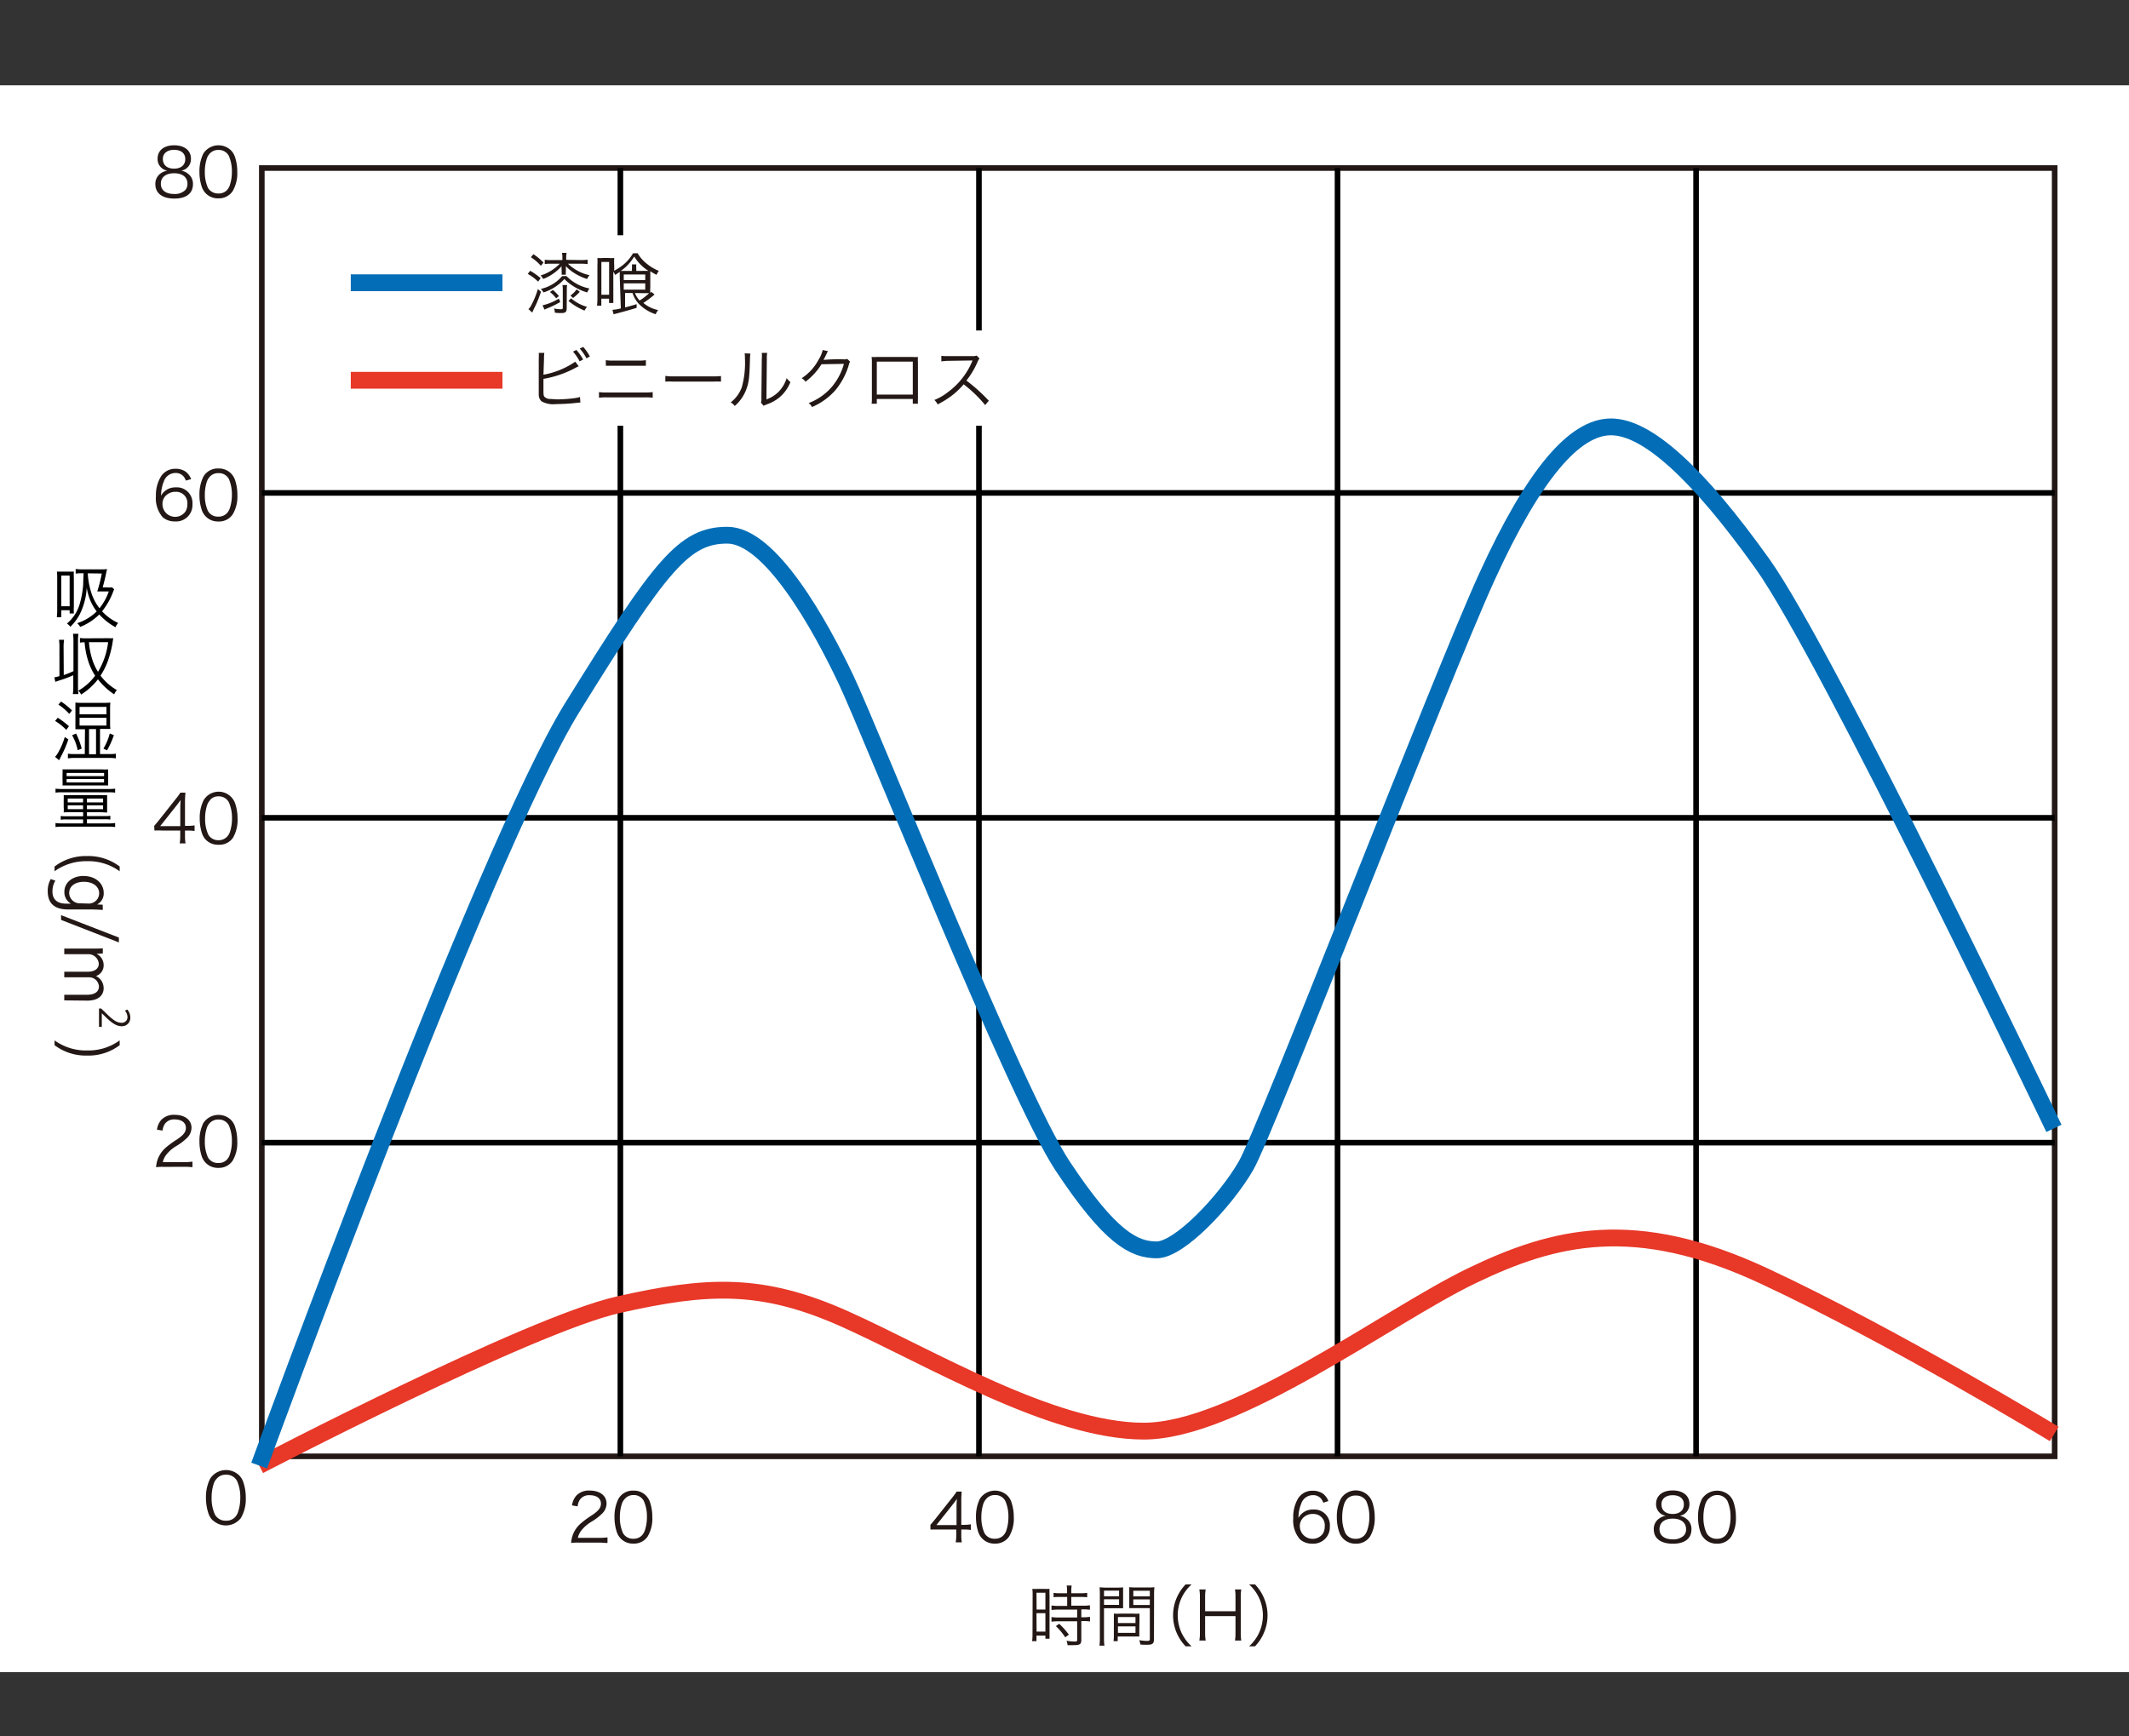 <svg xmlns="http://www.w3.org/2000/svg" width="380" height="310" viewBox="0 0 380 310"><rect x="0" y="0" width="380" height="310" fill="#333333" stroke="none"/><defs><style>.cls-1{fill:#fff;}.cls-2,.cls-3,.cls-4,.cls-5,.cls-6,.cls-7{fill:none;}.cls-2{stroke:#231815;}.cls-2,.cls-3,.cls-4,.cls-5,.cls-6{stroke-miterlimit:10;}.cls-3,.cls-4{stroke:#000;}.cls-3{stroke-width:1px;}.cls-5{stroke:#e73828;}.cls-5,.cls-6{stroke-width:3px;}.cls-6{stroke:#036eb7;}.cls-8{fill:#231815;}</style></defs><title>fig_features_1_1</title><g id="レイヤー_2" data-name="レイヤー 2"><g id="レイヤー_1-2" data-name="レイヤー 1"><rect class="cls-1" y="15.23" width="380" height="283.3"/><rect class="cls-2" x="46.73" y="30" width="320" height="230"/><line class="cls-3" x1="46.73" y1="88" x2="366.73" y2="88"/><line class="cls-3" x1="46.73" y1="146" x2="366.73" y2="146"/><line class="cls-3" x1="46.73" y1="204" x2="366.73" y2="204"/><line class="cls-4" x1="110.73" y1="260" x2="110.73" y2="30"/><line class="cls-4" x1="174.73" y1="260" x2="174.73" y2="30"/><line class="cls-4" x1="238.73" y1="260" x2="238.73" y2="30"/><line class="cls-4" x1="302.73" y1="260" x2="302.73" y2="30"/><path class="cls-5" d="M46.26,261.65s48.19-25.12,64.08-28.71,25.63-4.1,40.5,2.56,36.91,20,53.31,20,43.58-20.51,58.44-27.69,29.22-10.76,52.29,0S366.65,256,366.65,256"/><path class="cls-6" d="M46.26,261.65s40-109.71,55.88-135.34,20-30.76,27.68-30.76,16.54,16,21.17,25.75,30.16,74,38.66,86.84,12.75,15,16.81,15,12.31-8.76,15.92-15,34.53-86.58,43-105.13,15.72-26.8,22.16-26.8,15.47,8.24,27.06,24.48,52,100.76,52,100.76"/><rect class="cls-7" y="15.23" width="380" height="283.3"/><path class="cls-8" d="M33.54,31a2.21,2.21,0,0,1,.9,1.88c0,1.65-1.2,2.57-3.31,2.57s-3.4-.91-3.4-2.57a2.24,2.24,0,0,1,1.06-2,2.64,2.64,0,0,1,1.08-.41,2.09,2.09,0,0,1-1.74-2.16c0-1.45,1.14-2.37,2.95-2.37s3,.9,3,2.37a2.08,2.08,0,0,1-1.74,2.16A2.47,2.47,0,0,1,33.54,31Zm-4.83,1.82c0,1.14.88,1.81,2.36,1.81A2.68,2.68,0,0,0,33,34a1.59,1.59,0,0,0,.46-1.19c0-1.17-.9-1.88-2.38-1.88S28.71,31.63,28.71,32.79Zm.36-4.42c0,1.06.77,1.71,2,1.71s2-.65,2-1.71-.79-1.65-2-1.65S29.07,27.37,29.07,28.37Z"/><path class="cls-8" d="M36.77,34.56a3.17,3.17,0,0,1-.72-1.11,8.25,8.25,0,0,1-.45-2.77,7.15,7.15,0,0,1,.69-3.26,3.21,3.21,0,0,1,4.89-.62,3.08,3.08,0,0,1,.72,1.1,8.27,8.27,0,0,1,.45,2.78,6.25,6.25,0,0,1-.84,3.47A2.93,2.93,0,0,1,39,35.41,3,3,0,0,1,36.77,34.56Zm.7-7.18a2.59,2.59,0,0,0-.54.88,7.49,7.49,0,0,0-.37,2.42,6.72,6.72,0,0,0,.56,2.86,2.06,2.06,0,0,0,1.86,1A2,2,0,0,0,40.46,34a2.45,2.45,0,0,0,.56-.94,7.49,7.49,0,0,0,.37-2.42,6.85,6.85,0,0,0-.54-2.8A2,2,0,0,0,39,26.77,2,2,0,0,0,37.47,27.38Z"/><path class="cls-8" d="M33.17,85.8a2.31,2.31,0,0,0-.42-.76,1.85,1.85,0,0,0-1.42-.6,2.2,2.2,0,0,0-2.08,1.49,6.72,6.72,0,0,0-.5,2.58,2.4,2.4,0,0,1,.6-.77,2.86,2.86,0,0,1,2-.73,2.79,2.79,0,0,1,3,3,2.92,2.92,0,0,1-3.14,3.08,3.23,3.23,0,0,1-2.17-.75,5.13,5.13,0,0,1-1.21-3.77A6.36,6.36,0,0,1,28.77,85a3,3,0,0,1,2.53-1.31,3.18,3.18,0,0,1,1.82.5,3.09,3.09,0,0,1,1,1.35Zm-1.93,2a2.42,2.42,0,0,0-1.65.69A2.07,2.07,0,0,0,29,90a2.26,2.26,0,0,0,4.13,1.28A2.49,2.49,0,0,0,33.44,90,2,2,0,0,0,31.24,87.81Z"/><path class="cls-8" d="M36.77,92.25a3,3,0,0,1-.72-1.1,8.3,8.3,0,0,1-.45-2.77,7.12,7.12,0,0,1,.69-3.26A2.94,2.94,0,0,1,39,83.64a3,3,0,0,1,2.2.85,3.21,3.21,0,0,1,.72,1.11,8.19,8.19,0,0,1,.45,2.78,6.21,6.21,0,0,1-.84,3.46A2.93,2.93,0,0,1,39,93.1,3,3,0,0,1,36.77,92.25Zm.7-7.17a2.59,2.59,0,0,0-.54.88,7.45,7.45,0,0,0-.37,2.42,6.67,6.67,0,0,0,.56,2.85,2,2,0,0,0,1.86,1,2,2,0,0,0,1.48-.57,2.42,2.42,0,0,0,.56-.93,7.55,7.55,0,0,0,.37-2.43,6.8,6.8,0,0,0-.54-2.79A2,2,0,0,0,39,84.47,2,2,0,0,0,37.47,85.08Z"/><path class="cls-8" d="M27.52,147.45c.26-.29.53-.63.78-.93l3-3.79a13.36,13.36,0,0,0,.9-1.22h.9a19.68,19.68,0,0,0-.08,2v3.93h.46a8.21,8.21,0,0,0,1.25-.08v1a8.35,8.35,0,0,0-1.26-.08h-.45v1a6.9,6.9,0,0,0,.1,1.29H32.07a7,7,0,0,0,.1-1.29v-1H29a13.55,13.55,0,0,0-1.43,0Zm4.66-3a14.5,14.5,0,0,1,.07-1.63c-.25.36-.55.75-.9,1.19l-2.76,3.48h3.59Z"/><path class="cls-8" d="M36.82,150a3,3,0,0,1-.72-1.1,8.3,8.3,0,0,1-.45-2.77,7,7,0,0,1,.69-3.26,3.12,3.12,0,0,1,5.6.48,8.19,8.19,0,0,1,.46,2.78,6.27,6.27,0,0,1-.84,3.47A2.93,2.93,0,0,1,39,150.81,3,3,0,0,1,36.82,150Zm.7-7.17a2.44,2.44,0,0,0-.54.88,7.45,7.45,0,0,0-.37,2.42,6.64,6.64,0,0,0,.56,2.85A2,2,0,0,0,39,150a2,2,0,0,0,1.47-.57,2.26,2.26,0,0,0,.57-.93,7.49,7.49,0,0,0,.37-2.42,6.85,6.85,0,0,0-.54-2.8A2,2,0,0,0,39,142.17,1.93,1.93,0,0,0,37.52,142.78Z"/><path class="cls-8" d="M29.18,208.32a8.28,8.28,0,0,0-1.32.06,5.32,5.32,0,0,1,.35-1.58,5.23,5.23,0,0,1,1.56-2.07,17.08,17.08,0,0,1,1.83-1.31c1.19-.81,1.58-1.34,1.58-2.07,0-.91-.76-1.5-2-1.5a2,2,0,0,0-1.74.78,2.59,2.59,0,0,0-.42,1.21l-1-.16a3.28,3.28,0,0,1,.75-1.73,3.08,3.08,0,0,1,2.41-.92c1.81,0,3,.91,3,2.32a2.52,2.52,0,0,1-.71,1.71,9.7,9.7,0,0,1-2,1.54,6.55,6.55,0,0,0-1.73,1.48,3.29,3.29,0,0,0-.68,1.39h3.83a9.06,9.06,0,0,0,1.46-.09v1a13.12,13.12,0,0,0-1.48-.07Z"/><path class="cls-8" d="M36.77,207.65a3.13,3.13,0,0,1-.72-1.1,8.3,8.3,0,0,1-.45-2.77,7.16,7.16,0,0,1,.69-3.27,3.23,3.23,0,0,1,4.89-.62,3.17,3.17,0,0,1,.72,1.1,8.29,8.29,0,0,1,.45,2.79,6.21,6.21,0,0,1-.84,3.46A2.93,2.93,0,0,1,39,208.5,3,3,0,0,1,36.77,207.65Zm.7-7.17a2.46,2.46,0,0,0-.54.87,7.51,7.51,0,0,0-.37,2.43,6.67,6.67,0,0,0,.56,2.85,2,2,0,0,0,1.86,1,2,2,0,0,0,1.48-.56,2.45,2.45,0,0,0,.56-.94,7.45,7.45,0,0,0,.37-2.42,6.8,6.8,0,0,0-.54-2.79A2,2,0,0,0,39,199.87,2,2,0,0,0,37.47,200.48Z"/><path class="cls-8" d="M38,271.46a3.12,3.12,0,0,1-.76-1.16,8.79,8.79,0,0,1-.48-2.91A7.36,7.36,0,0,1,37.5,264a3.38,3.38,0,0,1,5.13-.66,3,3,0,0,1,.76,1.16,8.56,8.56,0,0,1,.48,2.92A6.63,6.63,0,0,1,43,271a3.38,3.38,0,0,1-5,.42Zm.73-7.53a2.46,2.46,0,0,0-.57.92,7.91,7.91,0,0,0-.39,2.54,6.94,6.94,0,0,0,.59,3,2.16,2.16,0,0,0,2,1.1,2.1,2.1,0,0,0,1.55-.59,2.4,2.4,0,0,0,.59-1,7.91,7.91,0,0,0,.39-2.54,7.1,7.1,0,0,0-.57-2.94,2.12,2.12,0,0,0-2-1.14A2,2,0,0,0,38.74,263.93Z"/><path class="cls-8" d="M103.26,275.4a9.72,9.72,0,0,0-1.32.06,5.41,5.41,0,0,1,.35-1.58,5.14,5.14,0,0,1,1.56-2.06,16.4,16.4,0,0,1,1.83-1.32c1.19-.81,1.58-1.33,1.58-2.07,0-.91-.76-1.49-2-1.49a2,2,0,0,0-1.74.77,2.63,2.63,0,0,0-.42,1.22l-1-.17a3.28,3.28,0,0,1,.75-1.73,3.08,3.08,0,0,1,2.41-.92c1.81,0,3,.91,3,2.32a2.5,2.5,0,0,1-.71,1.71,9.7,9.7,0,0,1-2,1.54,6.74,6.74,0,0,0-1.73,1.48,3.35,3.35,0,0,0-.68,1.39h3.83a10.51,10.51,0,0,0,1.46-.08v1c-.48,0-.88-.07-1.48-.07Z"/><path class="cls-8" d="M110.85,274.73a3,3,0,0,1-.72-1.1,8.3,8.3,0,0,1-.45-2.77,7.06,7.06,0,0,1,.7-3.27,2.93,2.93,0,0,1,2.68-1.47,3,3,0,0,1,2.2.85,3.27,3.27,0,0,1,.72,1.1,8.29,8.29,0,0,1,.45,2.79,6.21,6.21,0,0,1-.84,3.46,2.93,2.93,0,0,1-2.54,1.26A3,3,0,0,1,110.85,274.73Zm.7-7.17a2.46,2.46,0,0,0-.54.87,7.55,7.55,0,0,0-.37,2.43,6.67,6.67,0,0,0,.56,2.85,2,2,0,0,0,1.86,1,2,2,0,0,0,1.48-.56,2.42,2.42,0,0,0,.56-.93,7.55,7.55,0,0,0,.37-2.43,6.8,6.8,0,0,0-.54-2.79,2,2,0,0,0-1.88-1.09A2,2,0,0,0,111.55,267.56Z"/><path class="cls-8" d="M166.07,272.22c.26-.28.53-.62.78-.92l3-3.79a13.36,13.36,0,0,0,.9-1.22h.9a19.92,19.92,0,0,0-.07,2v3.94h.45a8.07,8.07,0,0,0,1.25-.09v1a8.35,8.35,0,0,0-1.26-.08h-.44v1a7,7,0,0,0,.09,1.29h-1.09a7,7,0,0,0,.1-1.29v-1H167.5c-.67,0-1,0-1.43,0Zm4.66-3a14.6,14.6,0,0,1,.07-1.63q-.37.54-.9,1.2l-2.76,3.48h3.59Z"/><path class="cls-8" d="M175.37,274.73a3,3,0,0,1-.72-1.1,8.3,8.3,0,0,1-.45-2.77,7.07,7.07,0,0,1,.69-3.27,3.22,3.22,0,0,1,4.88-.62,3,3,0,0,1,.72,1.1,8.29,8.29,0,0,1,.46,2.79,6.21,6.21,0,0,1-.84,3.46,2.93,2.93,0,0,1-2.54,1.26A3,3,0,0,1,175.37,274.73Zm.7-7.17a2.46,2.46,0,0,0-.54.87,7.55,7.55,0,0,0-.37,2.43,6.67,6.67,0,0,0,.56,2.85,2,2,0,0,0,1.86,1,2,2,0,0,0,1.47-.56,2.32,2.32,0,0,0,.57-.93,7.55,7.55,0,0,0,.37-2.43,6.8,6.8,0,0,0-.54-2.79,2,2,0,0,0-1.88-1.09A1.93,1.93,0,0,0,176.07,267.56Z"/><path class="cls-8" d="M184.31,284.82a9.21,9.21,0,0,0-.05-1.16,8.16,8.16,0,0,0,1.11,0h.88a8.44,8.44,0,0,0,1.08,0,10.72,10.72,0,0,0,0,1.18v6.57c0,.58,0,.89,0,1.15h-.74V292H185v1h-.78a9.31,9.31,0,0,0,.07-1.27Zm.71,2.53h1.57v-3H185Zm0,3.94h1.57V288H185Zm4.18-6.19c-.42,0-.85,0-1.15.06v-.79a6.89,6.89,0,0,0,1.14.07h1.27v-.38a5.9,5.9,0,0,0-.07-1h.89a5.58,5.58,0,0,0-.07,1v.38h1.7a7.05,7.05,0,0,0,1.14-.07v.79a11.38,11.38,0,0,0-1.14-.06h-1.7v1.56h2.12a7.61,7.61,0,0,0,1.21-.07v.8a8.88,8.88,0,0,0-1.16-.07H193v1.41h.37a7,7,0,0,0,1.18-.08v.83a7.78,7.78,0,0,0-1.18-.07H193v3.36c0,.77-.26.94-1.38.94l-1.08,0a2,2,0,0,0-.19-.79,9.22,9.22,0,0,0,1.37.14c.45,0,.54,0,.54-.31v-3.3h-3.38a8.52,8.52,0,0,0-1.2.07v-.83a7.23,7.23,0,0,0,1.21.08h3.37v-1.41h-3.37a10.27,10.27,0,0,0-1.21.07v-.8a7.69,7.69,0,0,0,1.21.07h1.59V285.1Zm.93,7.21a10.94,10.94,0,0,0-1.67-2l.59-.42a13,13,0,0,1,1.73,1.95Z"/><path class="cls-8" d="M197.05,292.46a8.1,8.1,0,0,0,.08,1.34h-.89a8.83,8.83,0,0,0,.07-1.34v-7.75a12,12,0,0,0-.05-1.32c.34,0,.65.05,1.26.05h1.72a11.79,11.79,0,0,0,1.22-.05c0,.33,0,.69,0,1.14V286c0,.49,0,.82,0,1.12-.32,0-.73,0-1.21,0h-2.2Zm0-7.48h2.69v-1h-2.69Zm0,1.54h2.69v-1h-2.69Zm6.3,4.54c0,.46,0,.78,0,1.1-.34,0-.73,0-1.23,0h-2.62V293h-.75a7.16,7.16,0,0,0,.06-1.13v-2.66c0-.43,0-.78,0-1.13a9.66,9.66,0,0,0,1.18,0h2.2a9.73,9.73,0,0,0,1.19,0c0,.34,0,.65,0,1.13Zm-3.81-1.3h3.13v-1.07h-3.13Zm0,1.76h3.13v-1.16h-3.13Zm6.43,1.12c0,.79-.26,1-1.23,1-.25,0-.9,0-1.2-.05a2.72,2.72,0,0,0-.21-.76c.56.07,1.06.12,1.32.12.49,0,.58-.06.58-.35v-5.5h-2.45c-.51,0-.89,0-1.22,0,0-.31,0-.67,0-1.12v-1.48c0-.42,0-.78,0-1.14a12,12,0,0,0,1.23.05h2c.62,0,.91,0,1.26-.05a11,11,0,0,0-.06,1.32ZM202.28,285h2.95v-1h-2.95Zm0,1.54h2.95v-1h-2.95Z"/><path class="cls-8" d="M211.62,293.92a8.16,8.16,0,0,1-1.67-2.58,7.92,7.92,0,0,1,0-5.9,8.16,8.16,0,0,1,1.67-2.58h1.07a7.62,7.62,0,0,0-1.83,2.48,7.48,7.48,0,0,0,0,6.1,7.62,7.62,0,0,0,1.83,2.48Z"/><path class="cls-8" d="M221.55,283.76a7.61,7.61,0,0,0-.09,1.32v6.45a7.82,7.82,0,0,0,.09,1.35h-1.12a7.75,7.75,0,0,0,.09-1.35v-3H215.1v3a7.44,7.44,0,0,0,.1,1.35h-1.13a7.3,7.3,0,0,0,.1-1.35V285.1a7.4,7.4,0,0,0-.1-1.34h1.13a7.39,7.39,0,0,0-.1,1.32v2.57h5.42V285.1a7.49,7.49,0,0,0-.09-1.34Z"/><path class="cls-8" d="M222.94,293.92a7.47,7.47,0,0,0,1.82-2.48,7.48,7.48,0,0,0,0-6.1,7.47,7.47,0,0,0-1.82-2.48H224a7.94,7.94,0,0,1,1.66,2.58,7.79,7.79,0,0,1,0,5.9,7.94,7.94,0,0,1-1.66,2.58Z"/><rect class="cls-7" y="15.23" width="380" height="283.3"/><path class="cls-8" d="M9.74,154.7a9.18,9.18,0,0,1,5.79-1.87,9.23,9.23,0,0,1,5.83,1.87v.85a9.42,9.42,0,0,0-5.84-1.8,9.54,9.54,0,0,0-5.78,1.8Z"/><path class="cls-8" d="M18.35,162.44c-.49,0-1-.07-1.89-.07h-4c-1.19,0-3.94,0-3.94-3.27a4.14,4.14,0,0,1,.54-2.16l.82.28a3.73,3.73,0,0,0-.52,1.93c0,1.26.67,2.18,2.48,2.18h.82v0a2.34,2.34,0,0,1-1.17-2.13c0-1.64,1.45-2.81,3.38-2.81,2.38,0,3.64,1.49,3.64,3a2.21,2.21,0,0,1-1.18,2.08v0l1,.05Zm-2.65-1.13a1.86,1.86,0,0,0,2-1.82c0-1.21-1.07-2.06-2.74-2.06-1.46,0-2.61.71-2.61,2a1.89,1.89,0,0,0,2,1.84Z"/><path class="cls-8" d="M10.9,164.23v-.85l10.32,4v.87Z"/><path class="cls-8" d="M11.47,178.6v-1h4c1.34,0,2.19-.47,2.19-1.51a1.75,1.75,0,0,0-1.84-1.61H11.47v-1H15.7c1.1,0,1.93-.47,1.93-1.44a1.86,1.86,0,0,0-1.95-1.69H11.47v-1h5.1c.71,0,1.21,0,1.78-.05v.92l-1.11.06v0a2.28,2.28,0,0,1,1.26,2.09,2,2,0,0,1-1.37,1.88v0a2.41,2.41,0,0,1,1.37,2.21c0,.84-.54,2.18-2.9,2.18Z"/><path class="cls-8" d="M21.36,186.6a9.24,9.24,0,0,1-5.81,1.85,9.3,9.3,0,0,1-5.81-1.85v-.86a9.56,9.56,0,0,0,5.83,1.8,9.46,9.46,0,0,0,5.79-1.8Z"/><path class="cls-8" d="M17.67,183.31v-3.26h.38l.57.54c1.32,1.31,2.12,2,3,2a1,1,0,0,0,1.13-1.05,1.87,1.87,0,0,0-.45-1.11l.42-.2a2.17,2.17,0,0,1,.54,1.42,1.48,1.48,0,0,1-1.57,1.56c-1,0-1.92-.73-3.06-1.87l-.46-.44h0v2.44Z"/><rect class="cls-7" y="15.23" width="380" height="283.3"/><path class="cls-8" d="M236.19,268.28a2.32,2.32,0,0,0-.42-.75,1.82,1.82,0,0,0-1.43-.6,2.19,2.19,0,0,0-2.08,1.49,6.72,6.72,0,0,0-.5,2.58,2.58,2.58,0,0,1,.6-.77,2.82,2.82,0,0,1,2-.73,2.78,2.78,0,0,1,3,3,2.94,2.94,0,0,1-3.15,3.09,3.23,3.23,0,0,1-2.17-.76,5.11,5.11,0,0,1-1.21-3.77,6.46,6.46,0,0,1,.91-3.62,3,3,0,0,1,2.53-1.3,3.24,3.24,0,0,1,1.83.5,3,3,0,0,1,1,1.34Zm-1.94,2a2.43,2.43,0,0,0-1.65.68,2.1,2.1,0,0,0-.6,1.53,2.28,2.28,0,0,0,4.14,1.28,2.59,2.59,0,0,0,.31-1.27A2,2,0,0,0,234.25,270.3Z"/><path class="cls-8" d="M239.79,274.74a2.91,2.91,0,0,1-.72-1.11,8.25,8.25,0,0,1-.46-2.77,7,7,0,0,1,.7-3.26,3.13,3.13,0,0,1,5.6.48,8.27,8.27,0,0,1,.46,2.78,6.33,6.33,0,0,1-.84,3.47,2.94,2.94,0,0,1-2.55,1.26A3,3,0,0,1,239.79,274.74Zm.69-7.18a2.59,2.59,0,0,0-.54.88,7.49,7.49,0,0,0-.37,2.42,6.56,6.56,0,0,0,.57,2.86,2,2,0,0,0,1.86,1,2,2,0,0,0,1.47-.56,2.33,2.33,0,0,0,.56-.94,7.19,7.19,0,0,0,.38-2.42,6.89,6.89,0,0,0-.54-2.8A2.06,2.06,0,0,0,242,267,2,2,0,0,0,240.48,267.56Z"/><path class="cls-8" d="M301,271.15a2.21,2.21,0,0,1,.9,1.88c0,1.65-1.2,2.57-3.31,2.57s-3.41-.91-3.41-2.57a2.23,2.23,0,0,1,1.07-2,2.53,2.53,0,0,1,1.08-.41,2.08,2.08,0,0,1-1.74-2.15c0-1.45,1.14-2.38,2.95-2.38s3,.9,3,2.38a2.08,2.08,0,0,1-1.74,2.15A2.5,2.5,0,0,1,301,271.15ZM296.2,273c0,1.14.87,1.82,2.36,1.82a2.7,2.7,0,0,0,1.93-.63,1.55,1.55,0,0,0,.45-1.19c0-1.17-.9-1.88-2.37-1.88S296.2,271.81,296.2,273Zm.35-4.42c0,1.07.77,1.71,2,1.71s2-.64,2-1.71-.8-1.64-2-1.64S296.55,267.55,296.55,268.55Z"/><path class="cls-8" d="M304.26,274.74a2.91,2.91,0,0,1-.72-1.11,8.25,8.25,0,0,1-.46-2.77,7,7,0,0,1,.7-3.26,3.22,3.22,0,0,1,4.88-.62,2.84,2.84,0,0,1,.72,1.1,8.27,8.27,0,0,1,.46,2.78,6.33,6.33,0,0,1-.84,3.47,2.94,2.94,0,0,1-2.55,1.26A3,3,0,0,1,304.26,274.74Zm.69-7.18a2.59,2.59,0,0,0-.54.88,7.49,7.49,0,0,0-.37,2.42,6.56,6.56,0,0,0,.57,2.86,2,2,0,0,0,1.86,1,2,2,0,0,0,1.47-.56,2.33,2.33,0,0,0,.56-.94,7.19,7.19,0,0,0,.38-2.42,6.89,6.89,0,0,0-.54-2.8,2.06,2.06,0,0,0-1.89-1.09A2,2,0,0,0,305,267.56Z"/><rect class="cls-7" y="15.23" width="380" height="283.3"/><rect class="cls-7" width="380" height="310"/><line class="cls-6" x1="89.68" y1="50.48" x2="62.61" y2="50.48"/><line class="cls-5" x1="89.68" y1="67.89" x2="62.61" y2="67.89"/><path d="M12.3,102.05c.36,0,.6,0,.88,0a9.57,9.57,0,0,0,0,1.14v5.2a9.46,9.46,0,0,0,0,1.13h-.75v-.58H10.94v1.25h-.8a10.27,10.27,0,0,0,.07-1.33v-5.66a9.94,9.94,0,0,0-.05-1.15c.29,0,.56,0,.94,0Zm-1.36,6.18h1.49v-5.48H10.94Zm9.44-3a3.54,3.54,0,0,0-.24.56,12.84,12.84,0,0,1-1.92,3.35,9.24,9.24,0,0,0,2.87,2.08,2.24,2.24,0,0,0-.47.76,11.19,11.19,0,0,1-2.9-2.28,10.11,10.11,0,0,1-3.4,2.22,2.89,2.89,0,0,0-.54-.66,9,9,0,0,0,3.48-2.1,8.58,8.58,0,0,1-1-1.65,9.88,9.88,0,0,1-.78-2.59,12.1,12.1,0,0,1-1.25,4.76,9,9,0,0,1-1.67,2.22,3,3,0,0,0-.61-.58,7.18,7.18,0,0,0,2.22-3.3,17,17,0,0,0,.68-3.67c0-.45,0-.45.07-2h-.26a7.14,7.14,0,0,0-1.15.06v-.83a8.42,8.42,0,0,0,1.23.07H18a8.34,8.34,0,0,0,1.12-.05,5.4,5.4,0,0,0-.15.61c-.19.94-.39,1.76-.64,2.65h.75a6.52,6.52,0,0,0,.94,0Zm-4.71-2.87a13.52,13.52,0,0,0,.7,3.68,8.57,8.57,0,0,0,1.39,2.55,10.17,10.17,0,0,0,1.66-3H17.36a26.42,26.42,0,0,0,.81-3.2Z"/><path d="M11.38,120.52a16.31,16.31,0,0,0,1.73-.7v-5.41a8.35,8.35,0,0,0-.08-1.26H14a8.18,8.18,0,0,0-.08,1.26v8.25a8,8,0,0,0,.08,1.25H13a8,8,0,0,0,.08-1.25v-2.11c-1.07.46-1.5.63-2.7,1l-.5.18-.18-.8c.46-.09.62-.14.91-.22v-5.24a8.21,8.21,0,0,0-.08-1.25h.91a8,8,0,0,0-.09,1.25Zm7.94-6.58a8.45,8.45,0,0,0,.89,0l-.15,1a20.23,20.23,0,0,1-.75,2.9,12.63,12.63,0,0,1-1.37,2.78,9.69,9.69,0,0,0,2.92,2.58,2.69,2.69,0,0,0-.48.76,12,12,0,0,1-2.9-2.68,11.55,11.55,0,0,1-3,2.72,2.11,2.11,0,0,0-.5-.69,9.77,9.77,0,0,0,3-2.68,10.65,10.65,0,0,1-1.31-2.86,14.49,14.49,0,0,1-.57-3.1,5.8,5.8,0,0,0-.83.06v-.83a6.33,6.33,0,0,0,1,.06Zm-3.44.71a13.36,13.36,0,0,0,.49,2.75,9.6,9.6,0,0,0,1.12,2.54,13.26,13.26,0,0,0,1.81-5.29Z"/><path d="M12.2,132a19.5,19.5,0,0,1-1.38,3.18,4,4,0,0,1-.28.54l-.71-.6a4.32,4.32,0,0,0,.68-1,12.56,12.56,0,0,0,1.05-2.54Zm-1.89-3.86a15,15,0,0,1,2,1.51l-.48.66a9.63,9.63,0,0,0-2-1.6Zm.59-2.89a11.79,11.79,0,0,1,1.95,1.59l-.49.61a9.58,9.58,0,0,0-1.94-1.66Zm4.27,4.94h-.61c-.43,0-.78,0-1.1,0,0-.36,0-.58,0-1v-2.76c0-.4,0-.61,0-1a9.84,9.84,0,0,0,1.11.05h4a10.39,10.39,0,0,0,1.13-.05,7.55,7.55,0,0,0-.05.93v2.82a7.18,7.18,0,0,0,.05.95c-.31,0-.69,0-1.11,0h-.74v4.49h1.58a7.5,7.5,0,0,0,1.25-.06v.83a8.53,8.53,0,0,0-1.25-.08h-6a8.94,8.94,0,0,0-1.31.08v-.83a8.44,8.44,0,0,0,1.31.06h1.7Zm-1.59.77a13.61,13.61,0,0,1,1,2.68l-.71.3a9,9,0,0,0-1-2.68Zm.62-3.43H19V126.2H14.2Zm0,2H19v-1.38H14.2Zm2.94,5.12v-4.49H15.89v4.49Zm1.32-1a10.06,10.06,0,0,0,1.13-2.7l.74.3a16.74,16.74,0,0,1-1.22,2.71Z"/><path d="M9.91,140.8a7.85,7.85,0,0,0,1.19.06h8.26a8,8,0,0,0,1.19-.06v.71a7,7,0,0,0-1.18-.06H11.1a7.18,7.18,0,0,0-1.19.06ZM12.52,145c-.49,0-.8,0-1.15.05a6.37,6.37,0,0,0,0-1v-1.27a7.21,7.21,0,0,0,0-.83,7.87,7.87,0,0,0,1.14,0H18a9.3,9.3,0,0,0,1.12,0c0,.23,0,.46,0,.79v1.32c0,.43,0,.77,0,1-.43,0-.74-.05-1.15-.05H15.52v.69h3.17a5.36,5.36,0,0,0,1-.06v.68a6.12,6.12,0,0,0-1-.06H15.52V147h3.8a7,7,0,0,0,1.23-.07v.72a8.6,8.6,0,0,0-1.23-.07H11.13a8.45,8.45,0,0,0-1.22.07v-.72a7,7,0,0,0,1.22.07h3.7v-.71H11.89a6.18,6.18,0,0,0-1.05.06v-.68a5.41,5.41,0,0,0,1,.06h3V145Zm-.18-4.78c-.67,0-.9,0-1.18,0a7.36,7.36,0,0,0,0-.91v-1.09a7.31,7.31,0,0,0,0-.86c.34,0,.67,0,1.18,0h5.81a11.46,11.46,0,0,0,1.16,0,6.75,6.75,0,0,0,0,.86v1.09a8.61,8.61,0,0,0,0,.91c-.3,0-.5,0-1.2,0Zm-.45-1.66h6.69V138H11.89Zm0,1.13h6.68v-.61H11.89Zm.2,2.88v.68h2.74v-.68Zm0,1.2v.69h2.74v-.69Zm3.43-.52H18.4v-.68H15.52Zm0,1.21H18.4v-.69H15.52Z"/><polygon class="cls-1" points="151.96 59 151.96 42 91.73 42 91.73 59 91.73 76 184.73 76 184.73 59 151.96 59"/><path class="cls-8" d="M97,66.9a14.6,14.6,0,0,0,5.68-2.33l.61.82a4.45,4.45,0,0,0-.51.25,18.71,18.71,0,0,1-5.78,2v1.75a.14.14,0,0,1,0,.07v.13c0,.84,0,1.12.26,1.32a1.41,1.41,0,0,0,.91.32c.37,0,.93.07,1.41.07a23.71,23.71,0,0,0,2.75-.19,6,6,0,0,0,1.19-.24l.07,1c-.23,0-.23,0-1.13.1s-2.35.17-3.18.17a4.32,4.32,0,0,1-2.62-.49,1.59,1.59,0,0,1-.5-1.15c0-.19,0-.43,0-.94V64a6.49,6.49,0,0,0,0-1h1a5.36,5.36,0,0,0-.06,1Zm5.88-4.42a9,9,0,0,1,1.2,1.7l-.62.33a9,9,0,0,0-1.19-1.74Zm1.22-.54a8.54,8.54,0,0,1,1.18,1.7l-.61.33a8.07,8.07,0,0,0-1.2-1.74Z"/><path class="cls-8" d="M106.91,70a8.62,8.62,0,0,0,1.39.07h6.8a8.75,8.75,0,0,0,1.4-.07v1a10.46,10.46,0,0,0-1.38-.06h-6.83a10.55,10.55,0,0,0-1.38.06Zm1.22-5.7a7.2,7.2,0,0,0,1.28.08H114a7.27,7.27,0,0,0,1.28-.08v1c-.36,0-.68,0-1.27,0h-4.6c-.59,0-.92,0-1.27,0Z"/><path class="cls-8" d="M118.76,67.11a8.2,8.2,0,0,0,1.48.08h7a10.62,10.62,0,0,0,1.45-.06v1a12.5,12.5,0,0,0-1.46,0h-7a11.94,11.94,0,0,0-1.48,0Z"/><path class="cls-8" d="M133.94,63.13a6.05,6.05,0,0,0-.08,1c-.09,3.25-.19,4.14-.64,5.35a7.32,7.32,0,0,1-2.08,3,2.13,2.13,0,0,0-.72-.64,6,6,0,0,0,2-2.76,16.44,16.44,0,0,0,.54-5.15,4.88,4.88,0,0,0-.05-.85Zm3-.13a4.69,4.69,0,0,0-.07,1.06l-.07,7.24A5.66,5.66,0,0,0,139,69.91a6,6,0,0,0,1.41-2.4,3.69,3.69,0,0,0,.67.7,6.83,6.83,0,0,1-2.41,3.08,7.39,7.39,0,0,1-1.71.87l-.39.15-.27.13-.48-.55a2.12,2.12,0,0,0,.08-.82l.07-7a5.8,5.8,0,0,0,0-1.07Z"/><path class="cls-8" d="M147.79,62.69a2.65,2.65,0,0,0-.26.49c-.31.65-.42.85-.55,1.07a32.2,32.2,0,0,1,3.62-.1,1.18,1.18,0,0,0,.62-.08l.52.5c-.11.14-.11.16-.24.59a12.66,12.66,0,0,1-2.4,4.51,11.68,11.68,0,0,1-4.17,3,1.8,1.8,0,0,0-.6-.71,10.16,10.16,0,0,0,4.23-3,10.85,10.85,0,0,0,2.07-4l-4,.07a11.72,11.72,0,0,1-2.86,3.12,1.89,1.89,0,0,0-.68-.63,8.8,8.8,0,0,0,3-3.28,5.51,5.51,0,0,0,.75-1.75Z"/><path class="cls-8" d="M156.5,71.23v.85h-.93a5.61,5.61,0,0,0,.05-.9V64.67a5.71,5.71,0,0,0-.05-.94,7.18,7.18,0,0,0,.94,0h6.39a5.68,5.68,0,0,0,.94,0,6,6,0,0,0,0,.94v6.49a8.08,8.08,0,0,0,0,.92h-.92v-.85Zm6.42-6.67H156.5v5.89h6.42Z"/><path class="cls-8" d="M175.84,72.32A22.77,22.77,0,0,0,172,68.61a13.33,13.33,0,0,1-2.29,2.15,16.47,16.47,0,0,1-2.35,1.44,2.64,2.64,0,0,0-.59-.79A9.69,9.69,0,0,0,169.2,70a13.07,13.07,0,0,0,4.29-5.41.59.59,0,0,1,.06-.14.32.32,0,0,0,0-.09h-.29l-4,.06a9.25,9.25,0,0,0-1.24.1l0-1a5.42,5.42,0,0,0,.95.06h.31l4.28,0a2,2,0,0,0,.77-.1l.5.52a2.42,2.42,0,0,0-.34.59,14.58,14.58,0,0,1-2,3.35,30.9,30.9,0,0,1,4,3.6Z"/><path class="cls-8" d="M94.64,48.34a13,13,0,0,1,1.86,1.32l-.45.62a8.48,8.48,0,0,0-1.86-1.38Zm1.92,3.73a20.18,20.18,0,0,1-1,2.54S95.34,55,95,55.8l-.68-.61a2.83,2.83,0,0,0,.6-.88A14.33,14.33,0,0,0,96,51.61Zm-1.35-6.69a10.46,10.46,0,0,1,1.8,1.5l-.48.57a7.91,7.91,0,0,0-1.78-1.53Zm5.9,3.91a7.84,7.84,0,0,0,4.09,2.21,4,4,0,0,0-.39.71,9.39,9.39,0,0,1-4.08-2.4A8.34,8.34,0,0,1,97,52.21a2.21,2.21,0,0,0-.47-.63,7,7,0,0,0,3.81-2.29Zm2.58-2.86a7.83,7.83,0,0,0,1.19-.07v.79a8.47,8.47,0,0,0-1.19-.07h-2.32a8,8,0,0,0,3.85,2.05,3.55,3.55,0,0,0-.44.68,9.83,9.83,0,0,1-2.43-1.16A7.16,7.16,0,0,1,101,47.51c0,.3,0,.48,0,.59v.28a3.84,3.84,0,0,0,0,.67h-.76a4.24,4.24,0,0,0,0-.66V48.1a4,4,0,0,1,0-.58,8.46,8.46,0,0,1-3.28,2.28,2.73,2.73,0,0,0-.47-.62,8,8,0,0,0,3.42-2.1H98.37a7.45,7.45,0,0,0-1.14.06v-.77a7.29,7.29,0,0,0,1.15.06h2V46a4.61,4.61,0,0,0-.07-.86h.82a4.48,4.48,0,0,0-.07.88v.37ZM100,53.92a18.24,18.24,0,0,1-2,1,6,6,0,0,0-.8.36l-.37-.77a9.83,9.83,0,0,0,2.92-1.2Zm-.74-.66a5.3,5.3,0,0,0-1.1-1.12l.51-.38a8.16,8.16,0,0,1,1.1,1.1Zm1.89,1.79c0,.65-.23.84-1,.84-.29,0-.58,0-1.12-.07a1.92,1.92,0,0,0-.15-.74,6.87,6.87,0,0,0,1.23.13c.28,0,.34-.05.34-.31V51.7a4.17,4.17,0,0,0-.06-.81h.84a3.88,3.88,0,0,0-.06.77Zm.78-1.79a7.45,7.45,0,0,0,2.84,1.52,3.7,3.7,0,0,0-.44.67,10.76,10.76,0,0,1-2.87-1.73Zm1.56-1.17a8.92,8.92,0,0,1-1.21,1.11l-.46-.45a4.21,4.21,0,0,0,1.1-1.09Z"/><path class="cls-8" d="M110.62,49.53c0-.56,0-.76,0-1a9.15,9.15,0,0,1-.83.56,2,2,0,0,0-.32-.57v4.4c0,.56,0,.82,0,1.17h-.76v-.77h-1.38v1.25h-.77a11.69,11.69,0,0,0,.07-1.39V47.42a13.25,13.25,0,0,0,0-1.36,6.46,6.46,0,0,0,1,0h1a6.77,6.77,0,0,0,1,0,11.05,11.05,0,0,0,0,1.32v.95a9.13,9.13,0,0,0,1.54-1,7.4,7.4,0,0,0,1.82-2.12h.82a6.57,6.57,0,0,0,1.63,1.87,8.34,8.34,0,0,0,2.16,1.28,2.89,2.89,0,0,0-.41.71,9.83,9.83,0,0,1-1.12-.65c0,.25,0,.58,0,1v1.78a9.66,9.66,0,0,0,0,1.12l.18-.22.58.48a16.6,16.6,0,0,1-2,1.5,5.77,5.77,0,0,0,2.64,1.27,3.7,3.7,0,0,0-.44.75,7.36,7.36,0,0,1-3-1.85,5.15,5.15,0,0,1-1.13-1.94h-1.33v2.58c.58-.16,1.52-.41,2.06-.59l0,.66c-1,.31-2,.59-3.55,1a4,4,0,0,0-.55.16l-.22-.81a7.91,7.91,0,0,0,1.5-.25Zm-3.28,3.09h1.38V46.77h-1.38Zm7.39-4.26c.46,0,.73,0,1,0a8.14,8.14,0,0,1-2.53-2.56,9.14,9.14,0,0,1-1.49,1.84,8.56,8.56,0,0,1-.92.73c.29,0,.52,0,.94,0h1.06V48a6.07,6.07,0,0,0,0-.8h.78a4.4,4.4,0,0,0,0,.8v.37ZM111.33,50h3.84V49h-3.84Zm0,1.71h3.84V50.59h-3.84Zm2,.6a4.09,4.09,0,0,0,.83,1.34,9.13,9.13,0,0,0,1.69-1.31c-.29,0-.5,0-1.08,0Z"/></g></g></svg>